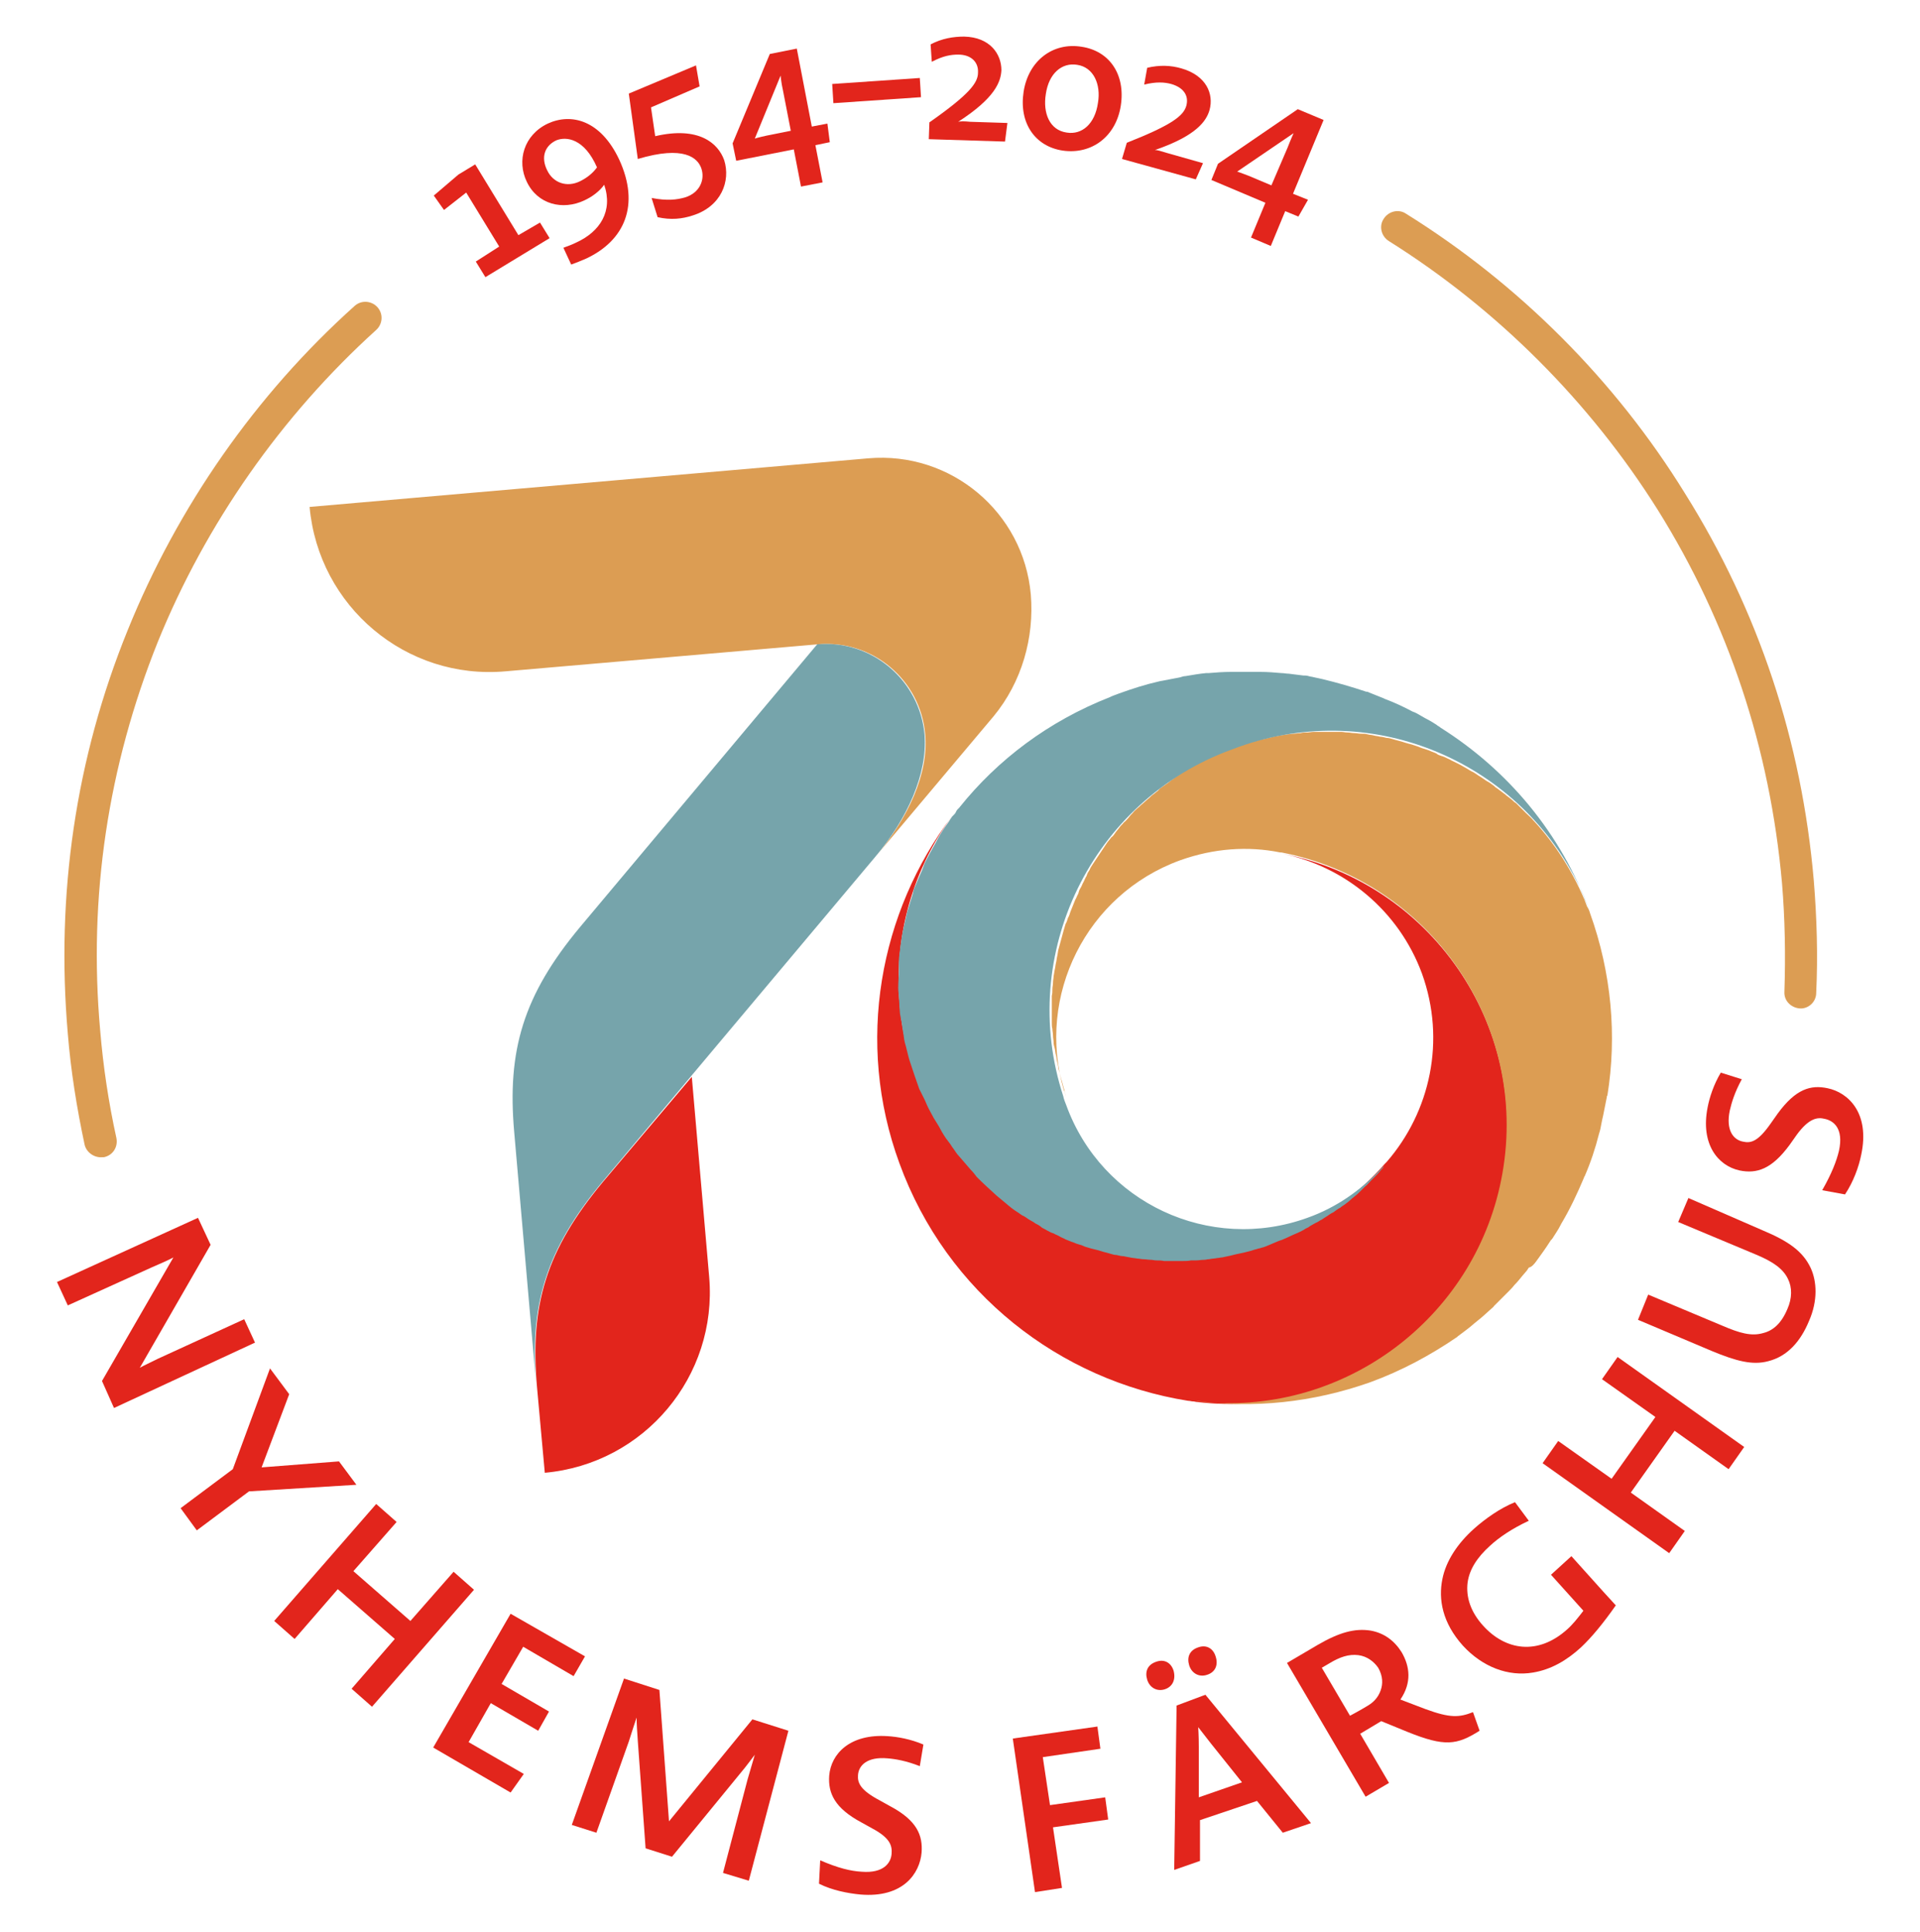 <?xml version="1.0" encoding="utf-8"?>
<!-- Generator: Adobe Illustrator 28.1.0, SVG Export Plug-In . SVG Version: 6.00 Build 0)  -->
<svg version="1.1" id="Lager_1" xmlns="http://www.w3.org/2000/svg" xmlns:xlink="http://www.w3.org/1999/xlink" x="0px" y="0px"
	 viewBox="0 0 320 322" style="enable-background:new 0 0 320 322;" xml:space="preserve">
<style type="text/css">
	.st0{fill:#E2251C;}
	.st1{fill:#DC9D53;}
	.st2{fill:none;}
	.st3{fill:#76A4AB;}
</style>
<g>
	<g>
		<path class="st0" d="M19,234.7l-2-4.5l11.9-20.6c-0.7,0.4-2.1,1-3.7,1.7l-13.9,6.3l-1.8-3.9l23.5-10.7l2.1,4.5l-11.8,20.5
			c0.7-0.4,1.8-0.9,3-1.5l14.4-6.6l1.8,3.9L19,234.7z"/>
		<path class="st0" d="M30.1,251.4l8.7-6.5l6.2-16.8l3.2,4.3l-4.6,12.2l12.9-1l2.9,3.9l-17.9,1.1l-8.7,6.5L30.1,251.4z"/>
		<path class="st0" d="M58.6,281.5l7.2-8.3l-9.5-8.3l-7.2,8.3l-3.4-3l17-19.5l3.4,3l-7.2,8.2l9.5,8.3l7.2-8.2l3.4,3l-17,19.5
			L58.6,281.5z"/>
		<path class="st0" d="M85.1,298.8l-12.9-7.5L85.1,269l12.4,7.1l-1.9,3.3l-8.4-4.9l-3.6,6.2l7.9,4.6l-1.8,3.2l-7.9-4.6l-3.7,6.5
			l9.2,5.3L85.1,298.8z"/>
		<path class="st0" d="M120.5,312.2l4.1-15.6c0.5-1.7,0.9-3.1,1.2-4.1c-0.7,0.9-1.4,1.9-2.5,3.2L112,309.5l-4.4-1.4l-1.3-17.9
			c-0.1-1.5-0.2-2.8-0.2-3.9c-0.3,0.9-0.8,2.4-1.3,4l-5.4,15.2l-4.1-1.3l8.7-24.4l5.9,1.9l1.6,21.9l13.9-17l6,1.9l-6.6,25
			L120.5,312.2z"/>
		<path class="st0" d="M143.4,315.8c-2.1-0.2-4.7-0.7-6.9-1.8l0.2-3.9c3,1.3,5.1,1.8,6.9,1.9c3.7,0.3,4.9-1.5,5-3
			c0.1-1.3-0.2-2.6-3.2-4.2l-1.8-1c-4.5-2.4-5.6-4.9-5.4-7.8c0.3-3.7,3.5-7,9.7-6.6c1.7,0.1,3.9,0.5,6,1.4l-0.6,3.6
			c-2.3-0.9-4.1-1.2-5.4-1.3c-3.4-0.3-4.8,1.2-4.9,2.8c-0.1,1.3,0.4,2.5,3.6,4.2l1.8,1c4.5,2.4,5.4,4.9,5.2,7.7
			C153.3,312.3,150.5,316.4,143.4,315.8z"/>
		<path class="st0" d="M173.8,292.9l1.2,8l9.2-1.3l0.5,3.7l-9.2,1.3l1.5,10.1l-4.5,0.7l-3.7-25.6l14.1-2l0.5,3.7L173.8,292.9z"/>
		<path class="st0" d="M194.1,281.6c-1.3,0.4-2.5-0.3-2.9-1.6c-0.4-1.3,0-2.5,1.5-3c1.4-0.5,2.5,0.2,2.9,1.5
			C196,280,195.4,281.2,194.1,281.6z M213.8,305.5l-4.3-5.3l-9.5,3.2l0,6.8l-4.3,1.5l0.4-27.4l4.8-1.8l17.6,21.4L213.8,305.5z
			 M201.8,290.6l-2.1-2.7c0,0.1,0.1,1.3,0.1,3.3l0,8.4l7.2-2.5L201.8,290.6z M201.1,279.2c-1.3,0.4-2.5-0.3-2.9-1.6
			c-0.4-1.3,0-2.5,1.5-3c1.4-0.5,2.5,0.2,2.9,1.5C203.1,277.6,202.5,278.8,201.1,279.2z"/>
		<path class="st0" d="M246.6,288.5c-3.8,2.4-5.8,2.7-12,0.2l-4.4-1.8l-3.5,2.1l4.8,8.2l-3.9,2.3l-13.1-22.3l5.1-3
			c3.6-2.1,6.2-2.8,8.8-2.4c2.3,0.4,4,1.7,5.2,3.6c1.4,2.4,1.7,5.1-0.2,7.9l4.2,1.6c4.1,1.5,5.6,1.4,7.9,0.5L246.6,288.5z
			 M226.4,275.9c-1.6-0.2-3.1,0.3-4.9,1.4l-1.2,0.7l4.7,8c0,0,1.7-0.9,3-1.7c1-0.6,1.7-1.4,2.1-2.5c0.4-1.1,0.4-2.4-0.4-3.8
			C229,277,227.9,276.1,226.4,275.9z"/>
		<path class="st0" d="M263.5,274.6c-2.4,2.2-5,3.7-8,4.2c-4.1,0.7-8.4-0.9-11.7-4.5c-3.4-3.8-4.1-7.7-3.4-11.1
			c0.6-3,2.5-5.9,5.3-8.4c1.8-1.6,4.3-3.4,6.8-4.4l2.3,3.1c-2.8,1.3-5,2.8-6.5,4.2c-2.1,1.9-3.4,3.9-3.7,6.1
			c-0.3,2.4,0.5,4.9,2.6,7.2c3.7,4.1,9.1,5,14,0.6c0.9-0.8,1.7-1.8,2.7-3.1l-5.4-6l3.4-3.1l5.3,5.9c1,1.1,2.1,2.3,2.1,2.3
			C267.2,270.6,265.3,272.9,263.5,274.6z"/>
		<path class="st0" d="M288.1,244.9l-9-6.4l-7.3,10.3l9,6.4l-2.6,3.7l-21.1-15l2.6-3.7l8.9,6.3l7.3-10.3l-8.9-6.3l2.6-3.7l21.1,15
			L288.1,244.9z"/>
		<path class="st0" d="M293.8,205.1c4.3,1.8,6.7,3.5,8,6.3c1,2.2,1.2,5.4-0.3,8.8c-1.4,3.4-3.6,5.9-6.8,6.7c-2.6,0.7-5.3,0-9.4-1.7
			l-12.3-5.2l1.7-4.2l12.4,5.2c2.8,1.2,4.8,1.8,6.8,1.2c1.6-0.4,3-1.6,4-4c0.8-1.8,0.8-3.6,0.1-5c-0.8-1.7-2.5-2.9-5.4-4.1
			l-12.9-5.4l1.7-4L293.8,205.1z"/>
		<path class="st0" d="M310.2,192.5c-0.4,2-1.3,4.5-2.7,6.6l-3.8-0.7c1.6-2.8,2.4-4.9,2.8-6.6c0.8-3.7-0.9-5-2.4-5.3
			c-1.2-0.3-2.6-0.1-4.6,2.6l-1.2,1.7c-3,4.1-5.5,4.9-8.4,4.3c-3.6-0.8-6.5-4.4-5.3-10.5c0.3-1.6,1-3.8,2.2-5.8l3.5,1.1
			c-1.2,2.2-1.7,3.9-2,5.2c-0.7,3.3,0.6,4.9,2.2,5.2c1.3,0.3,2.5,0,4.6-3l1.2-1.7c3-4.1,5.5-4.8,8.3-4.2
			C308,182.1,311.7,185.5,310.2,192.5z"/>
	</g>
	<g>
		<path class="st0" d="M80.9,46.2l-1.6-2.6l3.9-2.5l-5.5-9L74,35l-1.7-2.4l4.1-3.5l2.8-1.7l7.2,11.8l3.6-2.1l1.6,2.6L80.9,46.2z"/>
		<path class="st0" d="M97.7,43.1c-0.9,0.4-1.7,0.7-2.5,1l-1.3-2.8c0.8-0.3,1.4-0.5,2.2-0.9c3.9-1.8,6.1-5.2,4.6-9.6
			c-0.8,1.1-2,2-3.3,2.6c-3.6,1.7-7.8,0.7-9.6-3.1c-1.7-3.5-0.5-7.8,3.5-9.7c3.9-1.8,8.8-0.6,11.9,6
			C106.7,34.2,104.1,40.1,97.7,43.1z M92.7,23.4c-1.9,0.9-2.6,2.8-1.5,5c1,2.1,3.3,2.9,5.5,1.8c1-0.5,2-1.2,2.8-2.3
			C97.4,23.1,94.4,22.7,92.7,23.4z"/>
		<path class="st0" d="M116.6,14.4l-8.1,3.5l0.7,4.8c7.3-1.7,10.5,1.2,11.5,4c1.1,3.5-0.5,7.7-5.2,9.2c-1.8,0.6-3.7,0.8-5.9,0.3
			l-1-3.2c2.6,0.5,4.2,0.3,5.6-0.1c2.5-0.8,3.3-3,2.7-4.8c-0.6-1.8-2.9-3.9-10.6-1.6l-1.5-10.9l11.2-4.7L116.6,14.4z"/>
		<path class="st0" d="M138.3,23.7l-2.4,0.5l1.2,6.2l-3.6,0.7l-1.2-6.2l-9.6,1.9l-0.6-2.9L128.3,9l4.5-0.9l2.5,13l2.6-0.5
			L138.3,23.7z M130.5,15.1c-0.3-1.3-0.4-2.5-0.4-2.5l-4.3,10.5c0,0,0.6-0.2,2-0.5l4-0.8L130.5,15.1z"/>
		<path class="st0" d="M138.7,14l14.6-1l0.2,3.2l-14.6,1L138.7,14z"/>
		<path class="st0" d="M167.5,23.6l-12.7-0.4l0.1-2.8c6.7-4.7,8.1-6.6,8.1-8.3c0.1-1.7-1.1-3-3.3-3c-1.2,0-2.5,0.2-4.4,1.2l-0.2-2.9
			c1.9-1,3.8-1.3,5.6-1.3c4.3,0.1,6.2,2.9,6.2,5.6c-0.1,1.9-1,4.6-7.2,8.6c0.4-0.1,1-0.1,2,0l6.2,0.2L167.5,23.6z"/>
		<path class="st0" d="M177.1,25.1c-4.6-0.7-7.3-4.6-6.5-9.8c0.8-5.2,4.9-8.3,9.7-7.5c4.6,0.7,7.3,4.6,6.5,9.8
			C186,22.8,181.9,25.8,177.1,25.1z M179.5,10.8c-2.5-0.4-4.7,1.4-5.2,4.9c-0.5,3.1,0.6,6,3.5,6.4c2.5,0.4,4.7-1.4,5.2-5
			C183.5,14.1,182.3,11.2,179.5,10.8z"/>
		<path class="st0" d="M199.3,29.9L187,26.5l0.8-2.7c7.6-3,9.4-4.5,9.9-6.1c0.5-1.7-0.4-3.1-2.5-3.7c-1.1-0.3-2.5-0.4-4.5,0.1
			l0.5-2.8c2.1-0.5,4-0.4,5.7,0.1c4.2,1.2,5.4,4.3,4.7,6.9c-0.5,1.8-2.1,4.3-9.1,6.7c0.4,0,1,0.2,2,0.5l6,1.7L199.3,29.9z"/>
		<path class="st0" d="M216.4,36.1l-2.2-0.9l-2.4,5.8l-3.3-1.4l2.4-5.8l-9-3.8l1.1-2.7l13.3-9.1l4.3,1.8l-5.1,12.3l2.5,1L216.4,36.1
			z M214.6,24.6c0.5-1.3,1-2.4,1-2.4l-9.4,6.4c0,0,0.6,0.2,1.9,0.7l3.8,1.6L214.6,24.6z"/>
	</g>
	<path class="st1" d="M300.3,168.1c-0.1,0-0.2,0-0.3,0c-1.5-0.1-2.7-1.3-2.6-2.8c0.2-6,0.1-12.1-0.4-18.1
		c-2-22.4-8.9-43.3-20.7-62.2c-11.3-18-26.8-33.5-44.8-44.8c-1.3-0.8-1.7-2.5-0.9-3.7c0.8-1.3,2.5-1.7,3.7-0.9
		c18.8,11.7,34.9,27.8,46.5,46.6c12.3,19.6,19.5,41.4,21.5,64.6c0.5,6.2,0.7,12.5,0.4,18.7C302.7,166.9,301.6,168,300.3,168.1z"/>
	<path class="st1" d="M17,192.9c-1.3,0.1-2.6-0.8-2.9-2.1c-1.3-6.1-2.3-12.3-2.8-18.5c-2-23.2,1.3-45.9,10-67.3
		C29.6,84.5,42.6,65.8,59.1,51c1.1-1,2.8-0.9,3.8,0.2c1,1.1,0.9,2.8-0.2,3.8C46.9,69.3,34.3,87.3,26.3,107
		c-8.3,20.7-11.6,42.5-9.6,64.8c0.5,6,1.4,12,2.7,17.9c0.3,1.5-0.6,2.9-2.1,3.2C17.2,192.9,17.1,192.9,17,192.9z"/>
	<path class="st2" d="M166.6,199.2c19.5,16.3,48.5,14,65.1-5c-3.4,3.8-7.7,6.8-12.7,8.6c-16.4,6-34.6-2.5-40.6-18.9
		c-0.2-0.5-0.4-1-0.5-1.5c-7.7-23.8,4.7-49.7,28.4-58.4c24.2-8.8,51.1,3.7,59.9,27.9c-11.7-32-47.2-48.6-79.2-36.9
		c-10.9,4-20.1,10.8-26.9,19.2c-0.1,0.1-0.2,0.2-0.3,0.3c-0.3,0.4-0.6,0.8-0.9,1.2C144.5,155.5,147.7,183.3,166.6,199.2z"/>
	<path class="st2" d="M200.1,234.4c24.4,2.9,47.2-13.8,51.5-38.3c4.4-25.1-12.2-49.2-37.1-54c10.4,2.1,19.6,9.5,23.5,20.2
		c4.1,11.2,1.4,23.3-5.9,31.7c0.1-0.2,0.3-0.3,0.4-0.5c-0.1,0.2-0.3,0.3-0.4,0.5c-0.1,0.1-0.2,0.2-0.3,0.3
		c-16.7,19-45.7,21.3-65.1,5c-19-15.9-22.1-43.8-7.6-63.4c-12.2,16.2-16.3,38-8.9,58.5c8,21.9,27.1,36.5,48.6,39.9
		c0.3,0,0.6,0.1,0.8,0.1C199.7,234.3,199.9,234.3,200.1,234.4z"/>
	<path class="st2" d="M206.4,124c-23.7,8.6-36.2,34.6-28.4,58.4c-4.9-16,3.5-33.3,19.4-39c5.6-2,11.4-2.4,16.9-1.3
		c-0.2,0-0.4-0.1-0.6-0.1c0.2,0,0.4,0.1,0.6,0.1c0.1,0,0.1,0,0.2,0c24.9,4.8,41.6,28.9,37.1,54c-4.3,24.5-27.1,41.2-51.5,38.3
		c9.6,1.3,19.5,0.3,29.2-3.2c32-11.7,48.6-47.2,36.9-79.2C257.5,127.8,230.6,115.2,206.4,124z"/>
	<path class="st0" d="M100.5,197c-9.5,11.4-12.2,20.6-11,34.2l0,0l1.3,14.3l0,0c16.6-1.5,28.8-16.1,27.4-32.6l-2.9-33.4L100.5,197z"
		/>
	<path class="st1" d="M171.8,99.1c-1.2-13.7-13.3-23.9-27.1-22.7l-93.1,8.1c1.5,16.6,16.1,28.9,32.7,27.4l0,0l52-4.5l0,0l0,0
		c9.1-0.8,17.1,5.9,17.9,15c0.6,6.6-2.9,14-8.2,20.3l19.6-23.3C170.3,113.7,172.4,106.3,171.8,99.1z"/>
	<path class="st3" d="M136.2,107.4l-39.5,47.1c-9.5,11.4-12.2,20.6-11,34.2l3.7,42.5l0,0c-1.2-13.5,1.5-22.8,11-34.2l18.8-22.4l0,0
		l26.7-31.8c5.3-6.3,8.7-13.8,8.2-20.3C153.3,113.4,145.3,106.6,136.2,107.4z"/>
	<g>
		<path class="st2" d="M200.5,234.4c20.1,2.4,41.1-4.9,55.1-21.6c15-17.8,18.1-41.7,10.3-62c-0.1-0.3-0.2-0.5-0.3-0.8
			c-0.1-0.2-0.2-0.4-0.2-0.5c-9.7-22.6-35.5-33.9-58.9-25.4c-24,8.7-36.5,35.1-28.2,59.2c-3.7-10.9-2.2-22.7,3.6-32.4
			c5.8-9.6,19.6-19.8,37.1-18.1c22.2,2.2,33.1,15.6,38.9,29.4c2.7,6.3,9,31.4-9.9,53.9C236.3,229.9,218.2,236.5,200.5,234.4z"/>
	</g>
	<path class="st0" d="M199.5,233.7c24.2,2.9,46.7-13.7,51-37.9c4.4-24.9-12.1-48.7-36.8-53.5c10.3,2.1,19.4,9.4,23.3,20
		c4,11.1,1.4,23-5.9,31.4c0.1-0.2,0.3-0.3,0.4-0.5c-0.1,0.2-0.3,0.3-0.4,0.5c-0.1,0.1-0.2,0.2-0.3,0.3
		c-16.5,18.8-45.3,21.1-64.5,4.9c-18.8-15.8-21.9-43.4-7.6-62.9c-12.1,16-16.2,37.7-8.8,57.9c7.9,21.7,26.8,36.2,48.1,39.6
		c0.3,0,0.6,0.1,0.8,0.1C199.1,233.6,199.3,233.7,199.5,233.7z"/>
	<path class="st1" d="M256,210.3c0.8-1.1,1.6-2.2,2.3-3.3c0.1-0.2,0.2-0.3,0.4-0.5c0.5-0.8,1-1.5,1.4-2.3c0-0.1,0.1-0.1,0.1-0.2
		c1.5-2.5,2.7-5.1,3.8-7.7c0-0.1,0-0.1,0.1-0.2c1-2.3,1.8-4.7,2.4-7.1c0.2-0.6,0.3-1.1,0.4-1.7c0.1-0.5,0.2-1,0.3-1.4
		c0.2-1,0.4-2,0.6-3c0-0.1,0-0.2,0.1-0.3c1.6-9.9,0.7-20.4-2.9-30.4c-0.1-0.4-0.3-0.8-0.5-1.1c0,0,0,0,0,0c-0.1-0.3-0.2-0.5-0.3-0.8
		c0,0,0,0,0,0c-0.1-0.2-0.1-0.4-0.2-0.5c0,0,0,0,0,0c0,0,0,0,0,0c-2.1-4.9-4.9-9.2-8.3-12.9c0,0-0.1-0.1-0.1-0.1
		c-0.4-0.5-0.9-0.9-1.3-1.3c-0.1-0.1-0.2-0.2-0.3-0.3c-0.4-0.4-0.8-0.8-1.2-1.2c-0.1-0.1-0.2-0.2-0.4-0.3c-0.4-0.4-0.8-0.7-1.2-1
		c-0.2-0.1-0.3-0.3-0.5-0.4c-0.4-0.3-0.8-0.6-1.2-0.9c-0.2-0.1-0.4-0.3-0.5-0.4c-0.4-0.3-0.8-0.6-1.2-0.8c-0.2-0.1-0.4-0.3-0.6-0.4
		c-0.4-0.3-0.8-0.5-1.2-0.8c-0.2-0.1-0.4-0.3-0.7-0.4c-0.4-0.2-0.8-0.5-1.2-0.7c-0.2-0.1-0.5-0.3-0.7-0.4c-0.4-0.2-0.8-0.4-1.2-0.6
		c-0.3-0.1-0.5-0.3-0.8-0.4c-0.4-0.2-0.8-0.4-1.2-0.5c-0.3-0.1-0.6-0.2-0.8-0.4c-0.4-0.2-0.8-0.3-1.2-0.5c-0.3-0.1-0.6-0.2-0.9-0.3
		c-0.4-0.1-0.8-0.3-1.1-0.4c-0.3-0.1-0.6-0.2-0.9-0.3c-0.4-0.1-0.8-0.2-1.1-0.3c-0.3-0.1-0.6-0.2-1-0.3c-0.4-0.1-0.8-0.2-1.1-0.3
		c-0.3-0.1-0.7-0.2-1-0.2c-0.4-0.1-0.8-0.2-1.1-0.2c-0.3-0.1-0.7-0.1-1-0.2c-0.4-0.1-0.7-0.1-1.1-0.2c-0.4-0.1-0.7-0.1-1.1-0.1
		c-0.4,0-0.7-0.1-1.1-0.1c-0.4,0-0.7-0.1-1.1-0.1c-0.4,0-0.7-0.1-1.1-0.1c-0.4,0-0.8,0-1.1,0c-0.4,0-0.7,0-1.1,0c-0.4,0-0.8,0-1.2,0
		c-0.4,0-0.7,0-1.1,0c-0.4,0-0.8,0.1-1.2,0.1c-0.3,0-0.7,0-1,0.1c-0.4,0-0.8,0.1-1.2,0.1c-0.3,0-0.7,0.1-1,0.1
		c-0.4,0.1-0.8,0.1-1.3,0.2c-0.3,0.1-0.7,0.1-1,0.2c-0.4,0.1-0.9,0.2-1.3,0.3c-0.3,0.1-0.6,0.1-0.9,0.2c-0.5,0.1-1,0.3-1.5,0.4
		c-0.2,0.1-0.5,0.1-0.7,0.2c-0.7,0.2-1.5,0.5-2.2,0.7c-0.7,0.3-1.5,0.6-2.2,0.9c-0.2,0.1-0.5,0.2-0.7,0.3c-0.5,0.2-1,0.4-1.4,0.6
		c-0.3,0.1-0.6,0.3-0.8,0.4c-0.4,0.2-0.8,0.4-1.2,0.6c-0.3,0.2-0.6,0.3-0.8,0.5c-0.4,0.2-0.8,0.4-1.1,0.6c-0.3,0.2-0.6,0.4-0.9,0.6
		c-0.3,0.2-0.7,0.4-1,0.7c-0.3,0.2-0.6,0.4-0.8,0.6c-0.3,0.2-0.7,0.5-1,0.7c-0.3,0.2-0.6,0.4-0.8,0.7c-0.3,0.2-0.6,0.5-0.9,0.7
		c-0.3,0.2-0.5,0.5-0.8,0.7c-0.3,0.3-0.6,0.5-0.9,0.8c-0.3,0.2-0.5,0.5-0.8,0.7c-0.3,0.3-0.6,0.5-0.8,0.8c-0.2,0.2-0.5,0.5-0.7,0.8
		c-0.3,0.3-0.5,0.6-0.8,0.8c-0.2,0.3-0.5,0.5-0.7,0.8c-0.2,0.3-0.5,0.6-0.7,0.9c-0.2,0.3-0.4,0.6-0.7,0.8c-0.2,0.3-0.5,0.6-0.7,0.9
		c-0.2,0.3-0.4,0.6-0.6,0.9c-0.2,0.3-0.4,0.6-0.6,0.9c-0.2,0.3-0.4,0.6-0.6,0.9c-0.2,0.3-0.4,0.6-0.6,0.9c-0.2,0.3-0.4,0.6-0.5,0.9
		c-0.2,0.3-0.4,0.6-0.5,1c-0.2,0.3-0.3,0.6-0.5,1c-0.2,0.3-0.3,0.7-0.5,1c-0.2,0.3-0.3,0.6-0.4,1c-0.2,0.3-0.3,0.7-0.5,1
		c-0.1,0.3-0.3,0.7-0.4,1c-0.1,0.3-0.3,0.7-0.4,1c-0.1,0.3-0.2,0.7-0.4,1c-0.1,0.3-0.2,0.7-0.4,1c-0.1,0.3-0.2,0.7-0.3,1
		c-0.1,0.4-0.2,0.7-0.3,1.1c-0.1,0.4-0.2,0.7-0.3,1.1c-0.1,0.4-0.2,0.7-0.3,1.1c-0.1,0.4-0.1,0.7-0.2,1.1c-0.1,0.4-0.1,0.7-0.2,1.1
		c-0.1,0.4-0.1,0.7-0.2,1.1c-0.1,0.4-0.1,0.7-0.2,1.1c0,0.4-0.1,0.7-0.1,1.1c0,0.4-0.1,0.7-0.1,1.1c0,0.4,0,0.7-0.1,1.1
		c0,0.4,0,0.7,0,1.1c0,0.4,0,0.7,0,1.1c0,0.4,0,0.8,0,1.1c0,0.4,0,0.7,0,1.1c0,0.4,0,0.8,0.1,1.1c0,0.4,0.1,0.7,0.1,1.1
		c0,0.4,0.1,0.8,0.1,1.1c0,0.4,0.1,0.7,0.2,1.1c0.1,0.4,0.1,0.8,0.2,1.1c0.1,0.4,0.1,0.7,0.2,1.1c0.1,0.4,0.2,0.8,0.2,1.1
		c0.1,0.4,0.2,0.7,0.3,1.1c0.1,0.4,0.2,0.8,0.3,1.1c0.1,0.4,0.2,0.7,0.3,1.1c0.1,0.2,0.1,0.5,0.2,0.7c0-0.1,0-0.1-0.1-0.2
		c0.1,0.3,0.2,0.7,0.3,1c-0.1-0.4-0.2-0.8-0.4-1.2c-4.6-15.7,3.7-32.6,19.4-38.3c5.6-2,11.3-2.4,16.7-1.3c0.1,0,0.1,0,0.2,0
		c24.7,4.8,41.2,28.6,36.8,53.5c-4.1,23.4-25.3,39.7-48.5,38.2c-0.6,0-1.2-0.1-1.8-0.2c-0.2,0-0.5,0-0.7-0.1
		c9.5,1.3,19.4,0.3,29-3.1c5.2-1.9,10-4.5,14.4-7.5c0,0,0.1,0,0.1-0.1c0.9-0.7,1.8-1.3,2.7-2.1c0.2-0.2,0.4-0.3,0.6-0.5
		c0.8-0.6,1.5-1.3,2.3-2c0.2-0.2,0.4-0.3,0.5-0.5c0.8-0.8,1.6-1.6,2.4-2.4c0.3-0.3,0.7-0.7,1-1.1c0.5-0.5,0.9-1,1.3-1.5
		c0.2-0.2,0.4-0.5,0.6-0.7c0.2-0.2,0.3-0.4,0.5-0.7C255.3,211.2,255.7,210.7,256,210.3z M201.9,233.9c-0.6,0-1.2-0.1-1.8-0.2
		C200.8,233.8,201.3,233.9,201.9,233.9z"/>
	<path class="st3" d="M263,147.3c0.8,1.5,1.4,3.1,2,4.8c-4.8-13.3-13.8-23.8-24.9-30.8c-0.2-0.2-0.5-0.3-0.7-0.5
		c-0.6-0.4-1.3-0.8-1.9-1.1c-0.5-0.3-0.9-0.5-1.4-0.8c-0.2-0.1-0.4-0.2-0.7-0.3c-1.5-0.8-3-1.5-4.6-2.1c-0.1,0-0.1-0.1-0.2-0.1
		c-0.8-0.3-1.7-0.7-2.5-1c-0.1-0.1-0.3-0.1-0.4-0.1c-2.4-0.8-4.8-1.5-7.3-2.1c-0.5-0.1-0.9-0.2-1.4-0.3c-0.3-0.1-0.6-0.1-0.9-0.2
		c-0.3-0.1-0.6-0.1-0.9-0.1c-0.8-0.1-1.6-0.2-2.4-0.3c-0.4,0-0.8-0.1-1.2-0.1c-1.2-0.1-2.3-0.2-3.5-0.2c-0.4,0-0.8,0-1.2,0
		c-0.9,0-1.8,0-2.7,0c-0.4,0-0.7,0-1.1,0c-1.2,0-2.5,0.1-3.7,0.2c-0.1,0-0.3,0-0.4,0c-1.1,0.1-2.2,0.3-3.4,0.5
		c-0.3,0-0.6,0.1-0.9,0.2c-1,0.2-2.1,0.4-3.1,0.6c-0.2,0-0.4,0.1-0.5,0.1c-2.2,0.5-4.4,1.2-6.6,2c-0.3,0.1-0.5,0.2-0.8,0.3
		c-0.3,0.1-0.5,0.2-0.7,0.3c-10.2,4-18.7,10.4-25.1,18.4c0,0,0,0.1-0.1,0.1c0,0,0,0,0,0c-0.2,0.2-0.4,0.4-0.5,0.7
		c-0.1,0.2-0.2,0.3-0.4,0.5c0,0-0.1,0.1-0.1,0.1c0,0-0.1,0.1-0.1,0.1c-0.3,0.4-0.5,0.8-0.8,1.2c-0.6,0.8-1.1,1.6-1.6,2.5
		c-0.2,0.4-0.4,0.8-0.7,1.3c-0.5,0.9-1,1.8-1.4,2.6c-0.2,0.4-0.3,0.8-0.5,1.3c-0.4,0.9-0.8,1.8-1.2,2.8c-0.2,0.4-0.3,0.8-0.4,1.3
		c-0.3,1-0.6,1.9-0.9,2.9c-0.1,0.4-0.2,0.9-0.3,1.3c-0.2,1-0.5,2-0.6,2.9c-0.1,0.4-0.1,0.9-0.2,1.3c-0.1,1-0.3,2-0.3,2.9
		c0,0.5,0,0.9,0,1.4c0,1-0.1,1.9-0.1,2.9c0,0.5,0.1,1,0.1,1.5c0.1,0.9,0.1,1.9,0.2,2.8c0.1,0.5,0.2,1,0.3,1.6
		c0.1,0.9,0.3,1.8,0.4,2.7c0.1,0.6,0.3,1.1,0.4,1.6c0.2,0.8,0.4,1.7,0.7,2.5c0.2,0.6,0.4,1.2,0.6,1.8c0.3,0.8,0.5,1.5,0.8,2.3
		c0.3,0.6,0.6,1.2,0.9,1.8c0.3,0.7,0.6,1.4,1,2.1c0.3,0.6,0.7,1.3,1.1,1.9c0.4,0.6,0.7,1.3,1.1,1.9c0.4,0.7,1,1.3,1.4,2
		c0.4,0.5,0.7,1.1,1.2,1.6c0.6,0.7,1.3,1.5,1.9,2.2c0.4,0.4,0.7,0.8,1,1.2c1.1,1.1,2.2,2.1,3.3,3.1c0.6,0.5,1.2,1,1.8,1.5
		c0.2,0.2,0.4,0.3,0.6,0.5c0.4,0.3,0.8,0.6,1.3,0.9c0.3,0.2,0.5,0.4,0.8,0.5c0.4,0.2,0.7,0.5,1.1,0.7c0.3,0.2,0.6,0.3,0.8,0.5
		c0.4,0.2,0.8,0.4,1.1,0.7c0.3,0.2,0.6,0.3,0.9,0.5c0.4,0.2,0.7,0.4,1.1,0.5c0.3,0.2,0.7,0.3,1,0.5c0.3,0.2,0.7,0.3,1,0.5
		c0.3,0.1,0.7,0.3,1,0.4c0.4,0.1,0.7,0.3,1.1,0.4c0.4,0.1,0.7,0.2,1.1,0.4c0.3,0.1,0.7,0.2,1,0.3c0.4,0.1,0.8,0.2,1.2,0.3
		c0.3,0.1,0.7,0.2,1,0.3c0.4,0.1,0.8,0.2,1.1,0.3c0.3,0.1,0.7,0.2,1,0.2c0.4,0.1,0.8,0.2,1.2,0.2c0.3,0.1,0.6,0.1,1,0.2
		c0.4,0.1,0.8,0.1,1.3,0.2c0.3,0,0.6,0.1,0.9,0.1c0.4,0,0.9,0.1,1.3,0.1c0.3,0,0.6,0.1,0.9,0.1c0.4,0,0.9,0,1.3,0.1
		c0.3,0,0.6,0,0.9,0c0.4,0,0.9,0,1.3,0c0.3,0,0.6,0,0.9,0c0.5,0,0.9,0,1.4-0.1c0.3,0,0.6,0,0.8,0c0.5,0,0.9-0.1,1.4-0.1
		c0.3,0,0.5-0.1,0.8-0.1c0.5-0.1,0.9-0.1,1.4-0.2c0.3,0,0.5-0.1,0.8-0.1c0.5-0.1,0.9-0.2,1.4-0.3c0.3-0.1,0.5-0.1,0.8-0.2
		c0.5-0.1,0.9-0.2,1.4-0.3c0.3-0.1,0.5-0.1,0.8-0.2c0.5-0.1,0.9-0.3,1.4-0.4c0.2-0.1,0.5-0.1,0.7-0.2c0.5-0.1,0.9-0.3,1.4-0.5
		c0.2-0.1,0.5-0.2,0.7-0.3c0.5-0.2,0.9-0.4,1.3-0.5c0.2-0.1,0.5-0.2,0.7-0.3c0.4-0.2,0.9-0.4,1.3-0.6c0.2-0.1,0.5-0.2,0.7-0.3
		c0.4-0.2,0.9-0.4,1.3-0.7c0.2-0.1,0.5-0.2,0.7-0.4c0.4-0.2,0.8-0.5,1.3-0.7c0.2-0.1,0.4-0.3,0.7-0.4c0.4-0.3,0.8-0.5,1.2-0.8
		c0.2-0.1,0.4-0.3,0.7-0.4c0.4-0.3,0.8-0.6,1.2-0.8c0.2-0.2,0.4-0.3,0.7-0.5c0.4-0.3,0.8-0.6,1.1-0.9c0.2-0.2,0.4-0.3,0.6-0.5
		c0.4-0.3,0.7-0.6,1.1-1c0.2-0.2,0.4-0.4,0.6-0.6c0.4-0.3,0.7-0.7,1-1c0.2-0.2,0.4-0.4,0.6-0.6c0.3-0.3,0.7-0.7,1-1.1
		c0.2-0.2,0.4-0.4,0.5-0.6c-0.1,0.1-0.1,0.1-0.2,0.2c0.1-0.1,0.2-0.2,0.3-0.4c-0.2,0.2-0.4,0.4-0.6,0.6c-3.3,3.5-7.4,6.4-12.2,8.1
		c-16.3,5.9-34.3-2.5-40.2-18.8c-0.2-0.5-0.4-1-0.5-1.5c-7.7-23.6,4.7-49.3,28.2-57.8C228,116.2,252.6,126.5,263,147.3
		c0.3,0.6,0.6,1.3,0.9,2C263.6,148.6,263.3,147.9,263,147.3z"/>
</g>
</svg>
